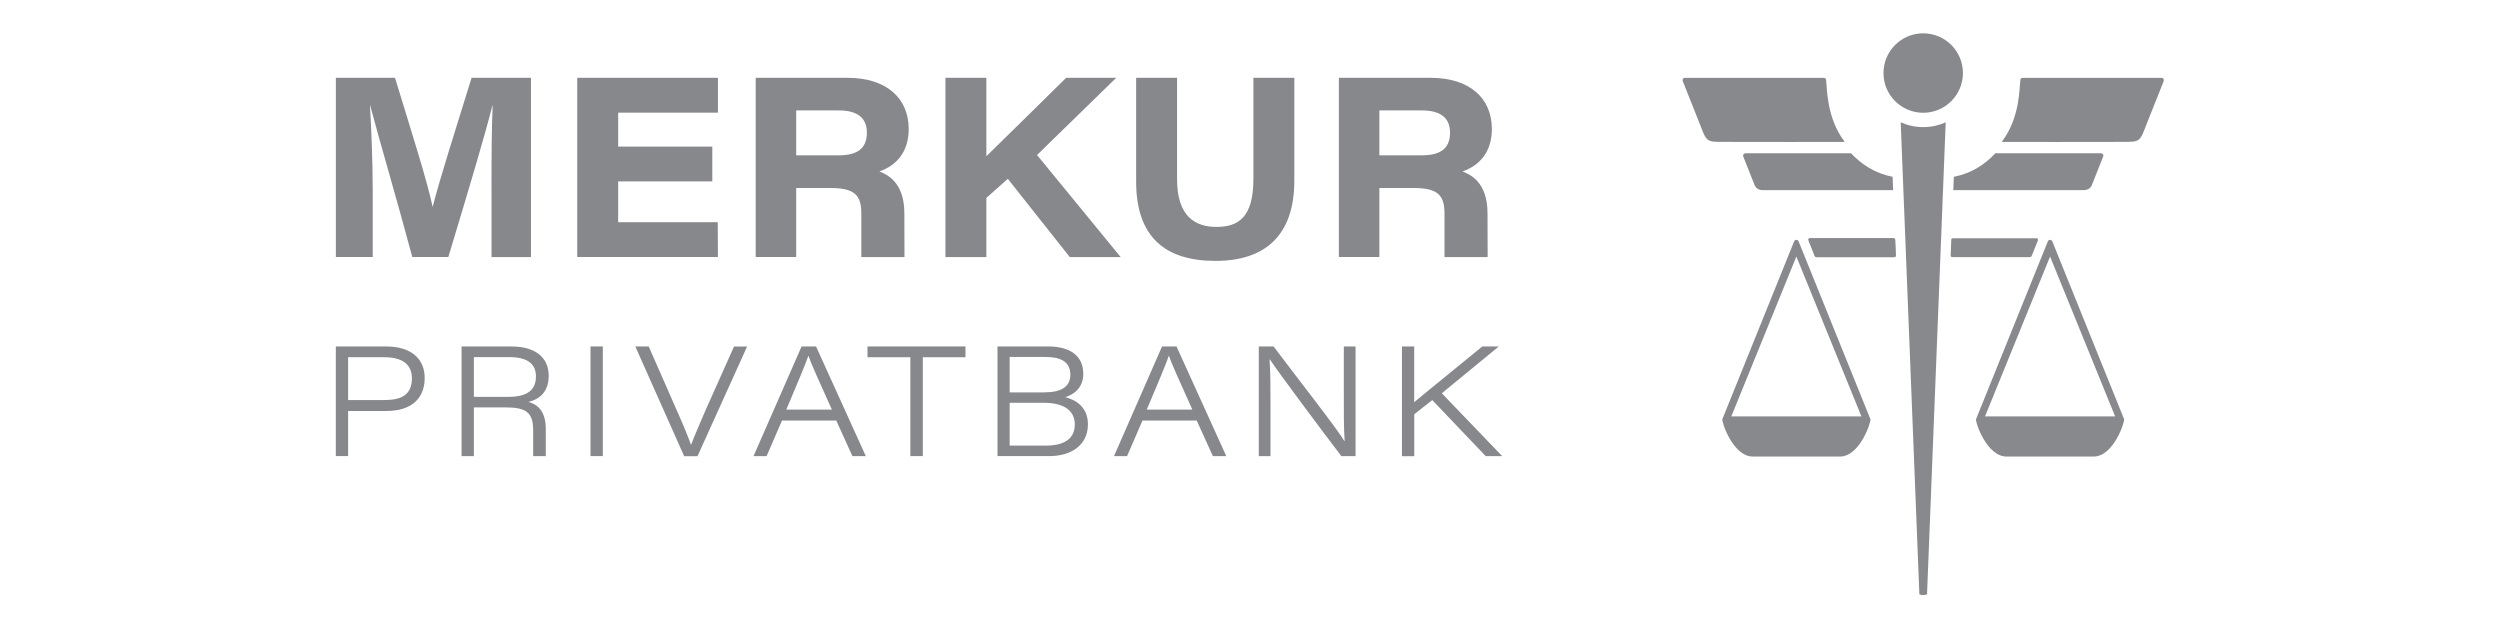 <?xml version="1.0" encoding="UTF-8"?>
<svg id="Ebene_1" data-name="Ebene 1" xmlns="http://www.w3.org/2000/svg" viewBox="0 0 640 160" preserveAspectRatio="xMinYMax meet">
  <defs>
    <style>
      .cls-1 {
        fill: #87888b;
      }

      .cls-2 {
        fill: #88898c;
      }
    </style>
  </defs>
  <g>
    <g>
      <path class="cls-2" d="m499.98,61h21.34c.29,0,.54.13.35.65l-1.6,3.95c-.06.13-.22.22-.41.22h-19.86c-.24,0-.44-.15-.43-.33l.16-4.18c0-.17.2-.31.43-.31Z"/>
      <g>
        <g>
          <circle class="cls-2" cx="492.34" cy="18.7" r="10.17"/>
          <path class="cls-2" d="m492.34,152.35c-.35,0-.68-.07-.98-.21h0s0,0,0,0h0l-4.78-120.83c1.76.79,3.71,1.23,5.76,1.23,2.05,0,4-.44,5.76-1.23l-4.78,120.83h0,0c-.3.13-.63.21-.98.21Z"/>
        </g>
        <path class="cls-2" d="m517.73,19.94h35.69c.43,0,.63.44.48.84l-4.47,11.23c-1.95,5.15-1.67,4.18-8.83,4.32-1.2.04-27.96,0-27.96,0-.09,0-.14-.1-.08-.18,4.69-6.22,4.36-13.93,4.67-15.79.04-.24.25-.42.5-.42Z"/>
      </g>
    </g>
    <path class="cls-2" d="m543.77,107.31l-18.39-45.55c-.18-.47-.94-.47-1.12,0l-18.4,45.56c-.23.61,2.7,9.58,7.84,9.56h22.23c5.14.02,8.07-8.96,7.84-9.57Zm-35.6-.72l16.65-40.92,16.65,40.92h-33.3Z"/>
    <path class="cls-2" d="m484.71,61h-21.34c-.29,0-.54.13-.35.65l1.6,3.95c.06.13.22.22.41.22h19.86c.24,0,.44-.15.43-.33l-.16-4.18c0-.17-.2-.31-.43-.31Z"/>
    <path class="cls-2" d="m448.76,116.88h22.23c5.14.02,8.07-8.96,7.84-9.56l-18.4-45.56c-.18-.47-.94-.47-1.12,0l-18.39,45.55c-.23.61,2.7,9.59,7.84,9.57Zm-5.54-10.29l16.65-40.92,16.65,40.92h-33.3Z"/>
    <path class="cls-2" d="m484.71,61h-21.34c-.29,0-.5.21-.41.42l1.65,4.18c.06.13.22.22.41.22h19.86c.24,0,.44-.15.43-.33l-.16-4.18c0-.17-.2-.31-.43-.31Z"/>
    <g>
      <path class="cls-2" d="m466.96,19.94h-35.69c-.43,0-.63.44-.48.84l4.47,11.23c1.95,5.15,1.67,4.18,8.83,4.32,1.2.04,27.96,0,27.96,0,.09,0,.14-.1.08-.18-4.69-6.22-4.36-13.93-4.67-15.79-.04-.24-.25-.42-.5-.42Z"/>
      <path class="cls-2" d="m484.51,45.26c-4.54-.88-7.98-3.19-10.63-6.02h-27.05c-.41,0-.7.4-.57.79l2.94,7.41c.44.98,1.39,1.24,2.05,1.24,3.44-.01,33.39,0,33.39,0l-.13-3.42Z"/>
      <path class="cls-2" d="m500.18,45.26c4.54-.88,7.98-3.19,10.63-6.02h27.05c.41,0,.7.4.57.79l-2.94,7.41c-.44.98-1.39,1.24-2.05,1.24-3.44-.01-33.39,0-33.39,0l.13-3.42Z"/>
    </g>
  </g>
  <g>
    <g>
      <path class="cls-1" d="m125.82,48.23c0-7.91.05-16.14.3-21.23h-.06c-2.15,8.48-6.2,21.93-11.29,38.8h-9.22c-3.96-14.79-8.49-30.1-10.78-38.79h-.06c.32,5.34.71,14.25.71,22.07v16.72h-9.44V19.92h15.14c4.34,14.21,8.32,26.67,9.61,32.95h.06c1.83-7.24,5.73-19.29,9.93-32.95h15.21v45.89h-10.1v-17.58Z"/>
      <path class="cls-1" d="m182.35,46.44h-24.1v10.44h25.49l.05,8.92h-36.02V19.92h36.02v8.92h-25.54v8.69h24.1v8.92Z"/>
      <path class="cls-1" d="m203.83,48.12v17.68h-10.37V19.92h23.51c9.96,0,15.66,5.22,15.66,13.11,0,5.92-3.24,9.41-7.51,10.85,1.77.74,6.4,2.54,6.4,10.79v2.29c0,3.15.03,8.85.03,8.85h-11.05v-11.11c0-4.64-1.6-6.57-7.89-6.57h-8.77Zm0-8.35h10.8c5.09,0,7.29-1.95,7.29-5.82,0-3.63-2.26-5.68-7.2-5.68h-10.89v11.5Z"/>
      <path class="cls-1" d="m242.03,19.92h10.48v20.07c6.23-6.11,12.2-11.93,20.42-20.07h12.82l-20.27,19.76,21.41,26.13h-13.03l-15.86-20.03-5.49,4.88v15.15h-10.48V19.92Z"/>
      <path class="cls-1" d="m301.33,19.92v25.94c0,9.76,4.82,12.23,10.12,12.23,5.65,0,9.42-2.58,9.42-12.23v-25.94h10.48v26.31c0,13.92-7.36,20.56-20.19,20.56s-20.31-6.07-20.31-20.31v-26.56h10.48Z"/>
    </g>
    <path class="cls-1" d="m353.12,48.12v17.68h-10.37V19.92h23.51c9.96,0,15.66,5.22,15.66,13.11,0,5.92-3.24,9.41-7.51,10.85,1.77.74,6.4,2.54,6.4,10.79v2.29c0,3.15.03,8.85.03,8.85h-11.05v-11.11c0-4.64-1.6-6.57-7.89-6.57h-8.77Zm0-8.35h10.8c5.09,0,7.29-1.95,7.29-5.82,0-3.63-2.26-5.68-7.2-5.68h-10.89v11.5Z"/>
  </g>
  <g>
    <path class="cls-1" d="m85.97,88.69h12.77c7.14,0,9.98,3.67,9.98,8.08,0,5.48-3.71,8.44-9.74,8.44h-9.86v11.55h-3.15v-28.07Zm3.15,13.72h9.27c4.14,0,7.06-1.18,7.06-5.56,0-3.47-2.33-5.4-7.06-5.4h-9.27v10.96Z"/>
    <path class="cls-1" d="m121.31,104.31v12.46h-3.15v-28.07h12.85c5.56,0,9.46,2.48,9.46,7.49,0,3.35-1.58,5.84-5.21,6.7,2.05.55,4.46,2.05,4.46,6.9v1.18c0,2.25,0,5.8,0,5.8h-3.23s0-3.47,0-5.68v-.95c0-4.49-1.77-5.84-6.9-5.84h-8.28Zm0-2.72h8.87c4.69,0,7.02-1.66,7.02-5.24,0-3.31-2.33-4.93-6.86-4.93h-9.03v10.17Z"/>
    <path class="cls-1" d="m154.32,88.69v28.07h-3.15v-28.07h3.15Z"/>
    <path class="cls-1" d="m175.14,116.77l-12.5-28.07h3.43l6.78,15.42c2.52,5.68,3.51,8.2,4.02,9.7h.08c.43-1.3,1.97-4.81,3.63-8.71l7.33-16.4h3.35l-12.7,28.07h-3.43Z"/>
    <path class="cls-1" d="m200.19,107.66l-3.94,9.11h-3.35l12.3-28.07h3.71l12.74,28.07h-3.43l-4.14-9.11h-13.88Zm12.77-2.8c-3.67-8.12-5.36-11.91-5.99-13.76h-.04c-.59,1.77-2.64,6.74-5.64,13.76h11.67Z"/>
    <path class="cls-1" d="m233.04,91.45h-10.96v-2.76h25.08v2.76h-10.92v25.31h-3.19v-25.31Z"/>
    <path class="cls-1" d="m255.36,88.69h12.93c5.84,0,9.03,2.52,9.03,7.02,0,3.55-2.44,5.36-4.65,5.95,2.48.63,5.84,2.37,5.84,6.94,0,5.72-4.77,8.16-9.82,8.16h-13.33v-28.07Zm12.06,11.75c4.34,0,6.59-1.5,6.59-4.53,0-3.55-2.88-4.53-6.39-4.53h-9.15v9.07h8.95Zm-8.95,13.64h9.31c3.51,0,7.37-1.06,7.37-5.4,0-3.71-3-5.56-7.89-5.56h-8.79v10.96Z"/>
    <path class="cls-1" d="m292.47,107.66l-3.94,9.11h-3.35l12.3-28.07h3.71l12.74,28.07h-3.43l-4.14-9.11h-13.88Zm12.77-2.8c-3.67-8.12-5.36-11.91-5.99-13.76h-.04c-.59,1.77-2.64,6.74-5.64,13.76h11.67Z"/>
    <path class="cls-1" d="m322.25,116.77v-28.07h3.79c5.88,7.85,16.56,21.41,18.1,24.21h.08c-.24-3.86-.2-8.08-.2-12.62v-11.59h3v28.07h-3.63c-4.57-5.99-16.17-21.49-18.3-24.76h-.08c.24,3.63.24,7.61.24,12.58v12.18h-3Z"/>
    <path class="cls-1" d="m358.89,88.69h3.15v14.27c4.38-3.67,12.11-9.86,17.43-14.27h4.22l-14.59,11.99,15.46,16.09h-4.22l-13.68-14.35-4.61,3.63v10.73h-3.15v-28.07Z"/>
  </g>
</svg>